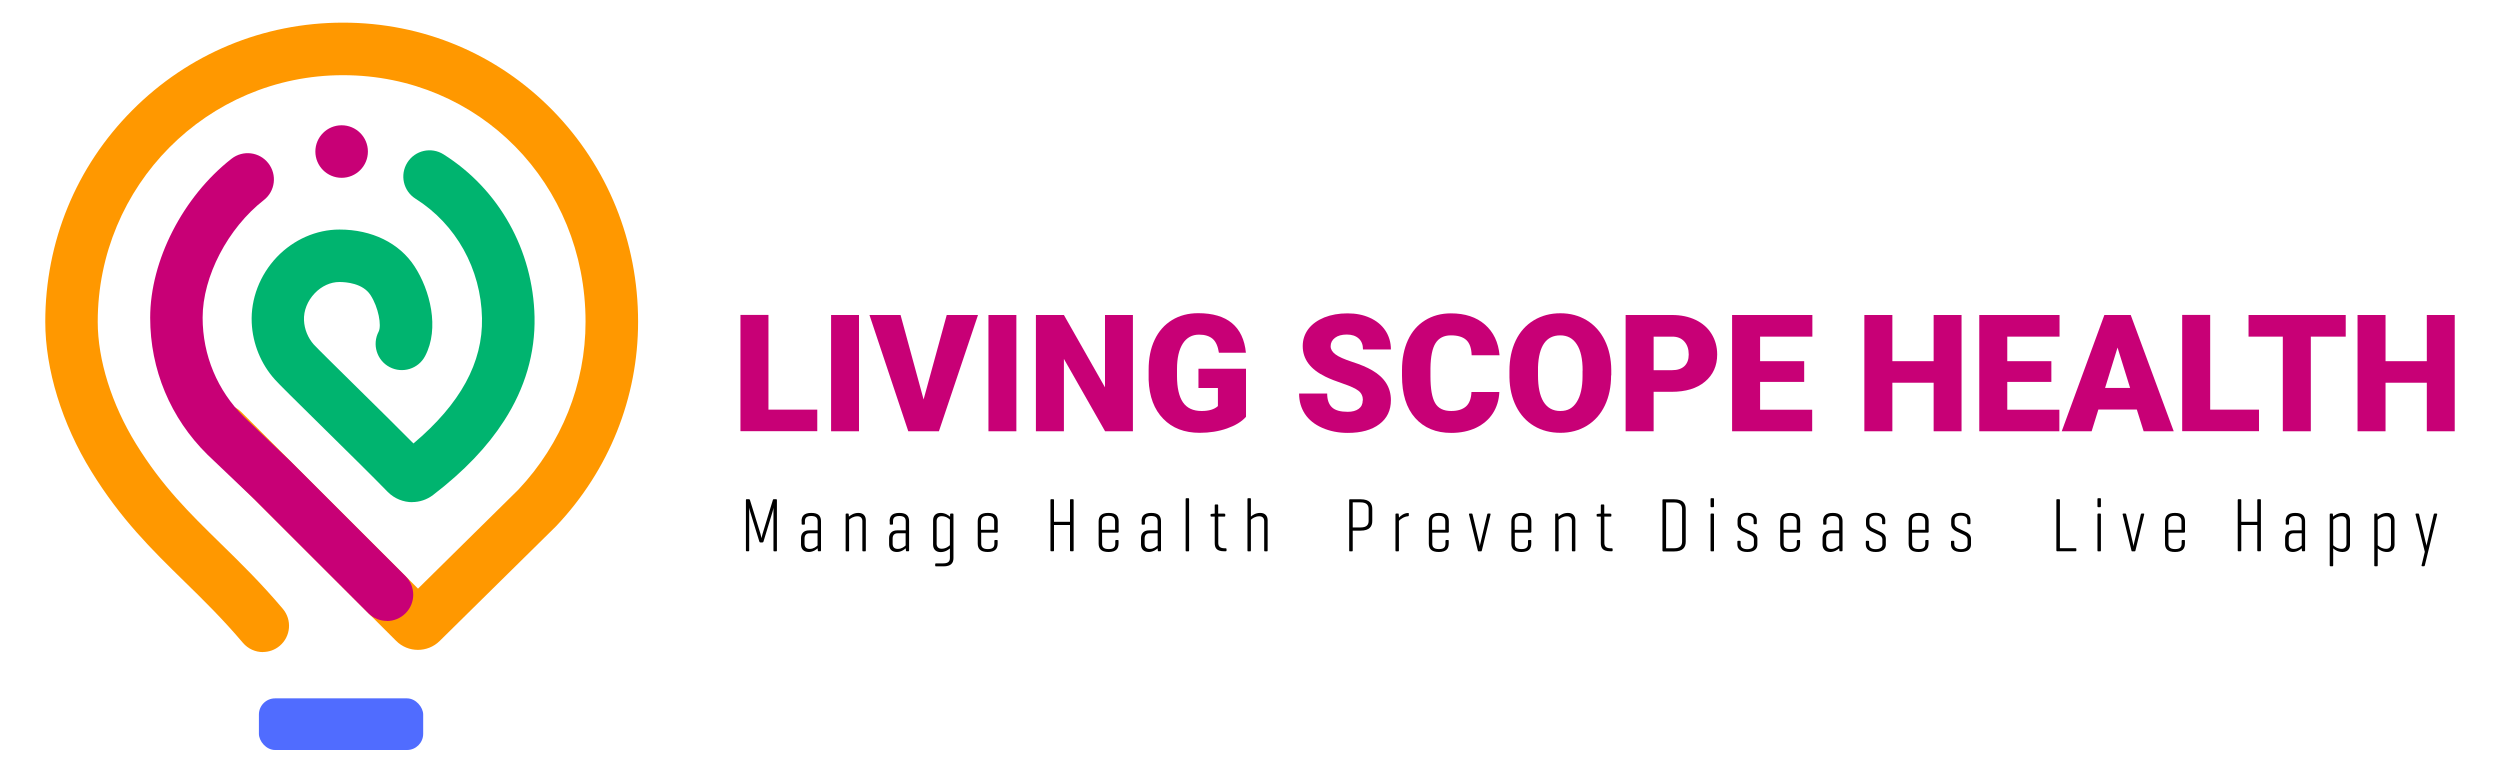 <svg xmlns="http://www.w3.org/2000/svg" id="Layer_1" data-name="Layer 1" viewBox="0 0 275 85"><defs><style>      .cls-1 {        fill: #c80076;      }      .cls-2 {        fill: #ff9800;      }      .cls-3 {        fill: #00b46f;      }      .cls-4 {        fill: #506cff;      }    </style></defs><g><rect class="cls-4" x="28.48" y="76.82" width="18.07" height="5.68" rx="1.78" ry="1.78"></rect><path class="cls-2" d="M28.92,71.73c-.82,0-1.63-.35-2.2-1.02-2.23-2.63-4.39-4.75-6.49-6.8-3.56-3.49-6.93-6.78-10.19-12.07-3.22-5.22-5.06-11.21-5.06-16.44,0-8.8,3.39-17.06,9.56-23.26,6.18-6.22,14.42-9.65,23.2-9.65s16.96,3.43,23.06,9.66c6.05,6.18,9.39,14.44,9.39,23.25,0,8.35-3.2,16.33-9,22.46l-.07.07s-10.64,10.49-12.76,12.58c-1.33,1.31-3.48,1.3-4.79-.02l-21.09-21.07c-1.13-1.13-1.13-2.95,0-4.08,1.13-1.13,2.95-1.13,4.08,0l19.42,19.41c3.54-3.49,10.48-10.33,11.04-10.89,4.76-5.05,7.39-11.61,7.39-18.46,0-15.22-11.72-27.13-26.68-27.13s-26.98,12.17-26.98,27.13c0,4.19,1.53,9.07,4.2,13.41,2.89,4.69,5.87,7.6,9.31,10.97,2.19,2.14,4.45,4.35,6.85,7.19,1.03,1.22.88,3.04-.34,4.07-.54.46-1.21.68-1.86.68Z"></path><path class="cls-3" d="M45.36,55.24c-.98,0-1.96-.38-2.7-1.12l-.02-.02c-1.62-1.67-4.67-4.67-7.36-7.32-2.92-2.88-4.6-4.53-5.04-5.03-1.54-1.71-2.44-3.93-2.55-6.24-.12-2.63.89-5.26,2.77-7.24,1.84-1.92,4.34-3.02,6.88-3.02,3.57,0,6.59,1.48,8.26,4.05,1.7,2.6,2.78,6.81,1.16,9.87-.74,1.41-2.49,1.95-3.9,1.21-1.41-.74-1.95-2.49-1.21-3.9.34-.65-.01-2.67-.9-4.03-.84-1.29-2.67-1.43-3.42-1.43-.97,0-1.96.45-2.71,1.24-.8.84-1.23,1.92-1.18,2.98.04.97.44,1.94,1.07,2.65.34.38,2.71,2.71,4.8,4.77,2.12,2.09,4.46,4.39,6.17,6.12,5.17-4.36,7.64-8.89,7.54-13.79-.11-5.41-2.85-10.32-7.31-13.13-1.35-.85-1.75-2.63-.9-3.98.85-1.35,2.63-1.75,3.98-.9,6.11,3.85,9.85,10.54,10.01,17.89.08,3.99-1.04,7.83-3.34,11.4-1.85,2.88-4.4,5.55-7.81,8.17-.69.53-1.5.79-2.32.79Z"></path><path class="cls-1" d="M42.56,68.3c-.74,0-1.48-.28-2.04-.84l-12.62-12.61-5.09-4.85c-4.06-4.01-6.29-9.35-6.29-15.05,0-6.28,3.6-13.31,8.95-17.49,1.26-.98,3.07-.76,4.05.5.98,1.26.76,3.07-.5,4.05-3.96,3.09-6.73,8.41-6.73,12.93,0,4.14,1.62,8.02,4.56,10.93l5.11,4.87,12.65,12.64c1.13,1.13,1.13,2.95,0,4.08-.56.56-1.3.85-2.04.85Z"></path><circle class="cls-1" cx="37.58" cy="16.67" r="2.89"></circle></g><g><path class="cls-1" d="M84.53,45.06h5.37v2.37h-8.45v-12.79h3.08v10.42Z"></path><path class="cls-1" d="M94.49,47.44h-3.07v-12.79h3.07v12.79Z"></path><path class="cls-1" d="M101.59,43.96l2.55-9.31h3.44l-4.3,12.79h-3.37l-4.27-12.79h3.42l2.54,9.31Z"></path><path class="cls-1" d="M111.8,47.44h-3.07v-12.79h3.07v12.79Z"></path><path class="cls-1" d="M124.63,47.44h-3.07l-4.53-7.96v7.96h-3.08v-12.79h3.08l4.52,7.96v-7.96h3.07v12.79Z"></path><path class="cls-1" d="M137.05,45.86c-.47.53-1.17.95-2.08,1.27-.91.32-1.92.48-3,.48-1.68,0-3.01-.51-4.01-1.54-1-1.02-1.54-2.45-1.61-4.28v-1.11c0-1.26.21-2.36.66-3.3.44-.94,1.08-1.66,1.91-2.17.83-.51,1.79-.76,2.88-.76,1.59,0,2.83.36,3.71,1.09.88.73,1.4,1.82,1.54,3.26h-2.97c-.11-.71-.33-1.22-.69-1.53-.35-.3-.85-.46-1.49-.46-.77,0-1.37.33-1.79.98-.42.66-.64,1.59-.64,2.81v.77c0,1.28.22,2.24.65,2.88.44.64,1.12.96,2.06.96.8,0,1.4-.18,1.79-.54v-1.99h-2.14v-2.12h5.23v5.25Z"></path><path class="cls-1" d="M149.92,44.04c0-.45-.16-.8-.48-1.05-.32-.25-.88-.51-1.68-.78-.8-.27-1.46-.53-1.97-.78-1.66-.81-2.49-1.93-2.49-3.36,0-.71.21-1.33.62-1.88.41-.54,1-.96,1.75-1.27.76-.3,1.6-.45,2.55-.45s1.74.16,2.47.49c.73.33,1.3.8,1.7,1.4s.61,1.3.61,2.08h-3.07c0-.52-.16-.93-.48-1.21-.32-.29-.75-.43-1.3-.43s-.99.12-1.3.36c-.32.24-.48.55-.48.93,0,.33.18.63.53.89.35.27.97.54,1.85.83.88.28,1.61.59,2.18.92,1.38.8,2.07,1.89,2.07,3.29,0,1.12-.42,2-1.27,2.64s-2,.96-3.47.96c-1.04,0-1.98-.19-2.82-.56-.84-.37-1.47-.88-1.9-1.53-.42-.65-.64-1.39-.64-2.24h3.09c0,.69.18,1.19.53,1.52.35.33.93.49,1.73.49.51,0,.91-.11,1.21-.33.3-.22.44-.53.44-.93Z"></path><path class="cls-1" d="M164.93,43.11c-.04.89-.28,1.68-.72,2.36s-1.06,1.21-1.85,1.59c-.79.37-1.7.56-2.72.56-1.68,0-3-.55-3.97-1.64s-1.45-2.64-1.45-4.64v-.63c0-1.25.22-2.35.65-3.29s1.06-1.67,1.88-2.18c.82-.51,1.77-.77,2.85-.77,1.55,0,2.8.41,3.74,1.23.94.82,1.48,1.94,1.61,3.38h-3.07c-.02-.78-.22-1.34-.59-1.68-.37-.34-.93-.51-1.69-.51s-1.33.29-1.69.86c-.36.57-.54,1.49-.56,2.75v.9c0,1.36.17,2.34.51,2.93s.93.88,1.77.88c.71,0,1.25-.17,1.63-.5.37-.33.57-.86.6-1.59h3.07Z"></path><path class="cls-1" d="M177.22,41.3c0,1.25-.23,2.35-.69,3.31-.46.96-1.12,1.7-1.97,2.22-.85.52-1.82.78-2.91.78s-2.06-.25-2.9-.75c-.84-.5-1.5-1.22-1.97-2.15-.47-.93-.72-2-.74-3.21v-.72c0-1.25.23-2.36.69-3.32.46-.96,1.12-1.7,1.98-2.22.86-.52,1.83-.78,2.93-.78s2.05.26,2.9.77c.85.52,1.51,1.25,1.98,2.2.47.95.71,2.04.72,3.27v.59ZM174.09,40.77c0-1.27-.21-2.24-.64-2.89-.42-.66-1.03-.99-1.82-.99-1.55,0-2.36,1.16-2.45,3.48v.94c0,1.25.2,2.22.61,2.89.42.67,1.03,1.01,1.85,1.01s1.38-.33,1.8-.99c.42-.66.64-1.61.64-2.86v-.59Z"></path><path class="cls-1" d="M181.9,43.1v4.34h-3.08v-12.79h5.1c.98,0,1.84.18,2.6.54.75.36,1.34.87,1.75,1.54.41.66.62,1.42.62,2.26,0,1.25-.45,2.24-1.34,2.99-.89.75-2.12,1.12-3.68,1.12h-1.97ZM181.9,40.72h2.02c.6,0,1.05-.15,1.37-.45.31-.3.47-.72.47-1.27,0-.6-.16-1.07-.48-1.43-.32-.36-.76-.54-1.32-.54h-2.06v3.69Z"></path><path class="cls-1" d="M198.46,42.01h-4.85v3.06h5.73v2.37h-8.81v-12.79h8.83v2.38h-5.75v2.7h4.85v2.28Z"></path><path class="cls-1" d="M215.77,47.44h-3.07v-5.34h-4.54v5.34h-3.08v-12.79h3.08v5.08h4.54v-5.08h3.07v12.79Z"></path><path class="cls-1" d="M225.65,42.01h-4.85v3.06h5.73v2.37h-8.81v-12.79h8.83v2.38h-5.75v2.7h4.85v2.28Z"></path><path class="cls-1" d="M235.05,45.05h-4.23l-.74,2.39h-3.29l4.69-12.79h2.9l4.73,12.79h-3.31l-.75-2.39ZM231.56,42.67h2.75l-1.38-4.44-1.37,4.44Z"></path><path class="cls-1" d="M243.12,45.06h5.37v2.37h-8.45v-12.79h3.08v10.42Z"></path><path class="cls-1" d="M258.03,37.03h-3.84v10.41h-3.08v-10.41h-3.77v-2.38h10.69v2.38Z"></path><path class="cls-1" d="M270.02,47.44h-3.07v-5.34h-4.54v5.34h-3.08v-12.79h3.08v5.08h4.54v-5.08h3.07v12.79Z"></path></g><g><g><path d="M85.46,60.56c0,.07-.03.09-.09.09h-.2c-.06,0-.09-.03-.09-.09v-4.71c0,.08-.07.32-.11.47l-.99,3.26c-.02.06-.06.09-.13.09h-.2c-.06,0-.1-.03-.12-.09l-1.01-3.28c-.03-.11-.08-.32-.11-.45v4.7c0,.07-.02.09-.08.09h-.19c-.07,0-.09-.03-.09-.09v-5.55c0-.07.03-.09.09-.09h.26s.08.03.09.08l1.15,3.7c.06.2.1.39.13.51.02-.1.06-.33.12-.51l1.13-3.71c.02-.05.05-.07.09-.07h.26c.07,0,.09.03.09.09v5.55Z"></path><path d="M88.17,57.33c0-.53.25-.91,1.07-.91s1.07.38,1.07.91v3.22c0,.07-.03.09-.08.09h-.18c-.07,0-.08-.03-.09-.09l-.02-.24c-.16.15-.51.41-.97.41-.6,0-.86-.36-.86-.84v-.69c0-.5.3-.85.88-.85h.95v-1c0-.33-.14-.58-.7-.58s-.7.24-.7.58v.28c0,.06-.03.09-.08.09h-.19c-.07,0-.09-.03-.09-.09v-.28ZM89.93,60v-1.34h-.86c-.41,0-.57.24-.57.58v.57c0,.35.17.57.57.57.44,0,.74-.27.86-.38Z"></path><path d="M93.27,56.49c.07,0,.09.03.09.09l.02.25c.17-.15.53-.41,1.04-.41.56,0,.82.35.82.81v3.33c0,.07-.03.09-.08.09h-.21c-.06,0-.09-.03-.09-.09v-3.24c0-.3-.16-.53-.54-.53-.46,0-.79.26-.92.38v3.39c0,.07-.03.09-.08.09h-.21c-.07,0-.09-.03-.09-.09v-3.98c0-.06.03-.09.09-.09h.18Z"></path><path d="M97.86,57.33c0-.53.25-.91,1.07-.91s1.07.38,1.07.91v3.22c0,.07-.03.09-.08.09h-.18c-.07,0-.08-.03-.09-.09l-.02-.24c-.16.15-.51.41-.97.41-.6,0-.86-.36-.86-.84v-.69c0-.5.3-.85.88-.85h.95v-1c0-.33-.14-.58-.7-.58s-.7.24-.7.58v.28c0,.06-.03.09-.08.09h-.19c-.07,0-.09-.03-.09-.09v-.28ZM99.62,60v-1.34h-.86c-.41,0-.57.24-.57.58v.57c0,.35.17.57.57.57.44,0,.74-.27.86-.38Z"></path><path d="M102.64,59.9v-2.65c0-.48.26-.83.83-.83.51,0,.87.27,1.04.42v-.25c0-.07.03-.1.1-.1h.18c.07,0,.09.03.09.1v4.8c0,.54-.27.91-1.1.91h-.82c-.07,0-.09-.03-.09-.09v-.15c0-.06.03-.09.09-.09h.8c.58,0,.73-.25.73-.6v-1.04c-.18.15-.52.4-1.02.4-.56,0-.83-.35-.83-.82ZM103.03,59.82c0,.29.16.54.55.54.46,0,.79-.27.91-.39v-2.81c-.12-.12-.45-.38-.91-.38-.38,0-.55.24-.55.53v2.51Z"></path><path d="M109.74,58.51c0,.06-.03.08-.08.08h-1.73v1.22c0,.34.15.59.73.59s.72-.25.72-.59v-.32c0-.07.03-.09.09-.09h.19c.07,0,.08.03.08.09v.3c0,.54-.25.93-1.09.93s-1.1-.39-1.1-.93v-2.43c0-.55.26-.94,1.11-.94s1.09.39,1.09.94v1.15ZM107.92,58.28h1.44v-.95c0-.33-.16-.59-.72-.59s-.73.26-.73.59v.95Z"></path><path d="M115.94,57.4h1.76v-2.4c0-.07.03-.09.09-.09h.22c.07,0,.09.03.09.09v5.55c0,.07-.03.09-.09.09h-.22c-.06,0-.09-.03-.09-.09v-2.8h-1.76v2.8c0,.07-.03.09-.09.09h-.22c-.06,0-.08-.03-.08-.09v-5.55c0-.07.03-.09.08-.09h.22c.07,0,.09.03.09.09v2.4Z"></path><path d="M123.04,58.51c0,.06-.03.08-.08.08h-1.73v1.22c0,.34.15.59.73.59s.72-.25.72-.59v-.32c0-.07.03-.09.09-.09h.19c.07,0,.08.03.08.09v.3c0,.54-.25.93-1.09.93s-1.1-.39-1.1-.93v-2.43c0-.55.26-.94,1.11-.94s1.09.39,1.09.94v1.15ZM121.22,58.28h1.44v-.95c0-.33-.16-.59-.72-.59s-.73.26-.73.59v.95Z"></path><path d="M125.57,57.33c0-.53.25-.91,1.07-.91s1.07.38,1.07.91v3.22c0,.07-.03.09-.08.09h-.18c-.07,0-.08-.03-.09-.09l-.02-.24c-.16.15-.51.41-.97.41-.6,0-.86-.36-.86-.84v-.69c0-.5.3-.85.88-.85h.95v-1c0-.33-.14-.58-.7-.58s-.7.24-.7.58v.28c0,.06-.03.09-.08.09h-.19c-.07,0-.09-.03-.09-.09v-.28ZM127.34,60v-1.34h-.86c-.41,0-.57.24-.57.58v.57c0,.35.17.57.57.57.44,0,.74-.27.86-.38Z"></path><path d="M130.8,60.56c0,.07-.03.09-.08.09h-.21c-.07,0-.09-.03-.09-.09v-5.67c0-.07.03-.09.09-.09h.21c.06,0,.08.03.08.09v5.67Z"></path><path d="M134.69,56.51c.07,0,.09.03.09.09v.14c0,.06-.03.09-.09.09h-.68v2.88c0,.37.16.6.7.6h.12c.06,0,.09.03.09.09v.15c0,.07-.03.09-.09.09h-.18c-.8,0-1.03-.35-1.03-.9v-2.91h-.37c-.06,0-.09-.03-.09-.09v-.12c0-.07.03-.08.09-.09l.3-.03h.07v-.92c0-.06.03-.09.08-.09h.22c.06,0,.08.03.08.09v.92h.68Z"></path><path d="M137.59,56.83c.18-.16.53-.41,1.03-.41.56,0,.82.35.82.81v3.33c0,.07-.03.09-.08.09h-.21c-.06,0-.09-.03-.09-.09v-3.24c0-.3-.16-.53-.54-.53-.46,0-.79.26-.92.38v3.39c0,.07-.03.09-.08.09h-.21c-.07,0-.09-.03-.09-.09v-5.67c0-.07.03-.09.09-.09h.21c.06,0,.08.03.08.09v1.94Z"></path></g><g><path d="M148.8,58.36v2.2c0,.07-.03.09-.09.09h-.22c-.06,0-.08-.03-.08-.09v-5.55c0-.07.03-.09.08-.09h1.17c.99,0,1.29.47,1.29,1.07v1.32c0,.59-.3,1.06-1.29,1.06h-.86ZM148.8,55.26v2.76h.86c.68,0,.89-.3.89-.73v-1.3c0-.42-.22-.73-.89-.73h-.86Z"></path><path d="M154.97,56.51v.19c0,.06-.04.09-.09.09-.46.03-.85.35-1,.5v3.27c0,.07-.03.09-.08.09h-.21c-.07,0-.09-.03-.09-.09v-3.98c0-.06.03-.09.09-.09h.19c.07,0,.08.03.08.09l.03.36c.16-.19.55-.51,1-.51.06,0,.09.03.09.08Z"></path><path d="M159.36,58.51c0,.06-.03.08-.08.08h-1.73v1.22c0,.34.15.59.73.59s.72-.25.72-.59v-.32c0-.07.03-.09.09-.09h.19c.07,0,.08.03.08.09v.3c0,.54-.25.93-1.09.93s-1.1-.39-1.1-.93v-2.43c0-.55.26-.94,1.11-.94s1.09.39,1.09.94v1.15ZM157.54,58.28h1.44v-.95c0-.33-.16-.59-.72-.59s-.73.26-.73.59v.95Z"></path><path d="M162.65,60.65c-.06,0-.08-.03-.09-.09l-.97-3.97c-.02-.07.02-.1.08-.1h.22c.05,0,.08.03.09.1l.73,3.1c.04.18.06.32.07.4,0-.07.03-.23.08-.4l.73-3.1c.02-.07.04-.1.1-.1h.2c.07,0,.08.03.07.1l-.96,3.97c-.02.07-.04.09-.1.09h-.24Z"></path><path d="M168.44,58.51c0,.06-.03.08-.08.08h-1.73v1.22c0,.34.15.59.73.59s.72-.25.72-.59v-.32c0-.07.03-.09.09-.09h.19c.07,0,.08.03.08.09v.3c0,.54-.25.93-1.09.93s-1.1-.39-1.1-.93v-2.43c0-.55.26-.94,1.11-.94s1.09.39,1.09.94v1.15ZM166.63,58.28h1.44v-.95c0-.33-.16-.59-.72-.59s-.73.26-.73.59v.95Z"></path><path d="M171.32,56.49c.07,0,.09.03.09.09l.02.25c.17-.15.53-.41,1.04-.41.56,0,.82.35.82.81v3.33c0,.07-.03.09-.08.09h-.21c-.06,0-.09-.03-.09-.09v-3.24c0-.3-.16-.53-.54-.53-.46,0-.79.26-.92.38v3.39c0,.07-.03.09-.08.09h-.21c-.07,0-.09-.03-.09-.09v-3.98c0-.06.03-.09.09-.09h.18Z"></path><path d="M177.16,56.51c.07,0,.09.03.09.09v.14c0,.06-.03.09-.09.09h-.68v2.88c0,.37.16.6.7.6h.12c.06,0,.09.03.09.09v.15c0,.07-.03.09-.09.09h-.18c-.8,0-1.03-.35-1.03-.9v-2.91h-.37c-.06,0-.09-.03-.09-.09v-.12c0-.07.03-.08.09-.09l.3-.03h.07v-.92c0-.06.03-.09.08-.09h.22c.06,0,.08.03.08.09v.92h.68Z"></path><path d="M182.95,60.65c-.06,0-.08-.03-.08-.09v-5.55c0-.07.03-.09.08-.09h1.19c.99,0,1.29.47,1.29,1.07v3.6c0,.6-.3,1.07-1.29,1.07h-1.2ZM183.27,55.26v5.05h.87c.68,0,.89-.31.89-.73v-3.58c0-.42-.21-.73-.89-.73h-.87Z"></path><path d="M188.54,55.69c0,.07-.03.1-.08.1h-.21c-.07,0-.09-.03-.09-.1v-.8c0-.07.03-.09.09-.09h.21c.06,0,.08.03.08.09v.8ZM188.54,60.56c0,.07-.03.09-.08.09h-.21c-.07,0-.09-.03-.09-.09v-3.97c0-.07.03-.1.09-.1h.21c.06,0,.08.03.08.1v3.97Z"></path><path d="M192.9,57.23c0-.3-.21-.51-.71-.51s-.68.2-.68.51v.36c0,.3.21.45.39.53l.87.41c.26.12.54.34.54.73v.64c0,.45-.31.82-1.1.82s-1.1-.37-1.1-.82v-.33c0-.05.03-.08.08-.08h.2c.05,0,.08.03.08.08v.31c0,.31.24.53.73.53s.73-.22.73-.53v-.53c0-.25-.15-.4-.39-.51l-.88-.41c-.23-.11-.53-.36-.53-.77v-.43c0-.44.28-.82,1.06-.82s1.06.38,1.06.82v.35c0,.06-.03.08-.08.08h-.19c-.06,0-.08-.03-.08-.08v-.36Z"></path><path d="M198.01,58.51c0,.06-.03.08-.08.08h-1.73v1.22c0,.34.15.59.73.59s.72-.25.72-.59v-.32c0-.07.03-.09.09-.09h.19c.07,0,.08.03.08.09v.3c0,.54-.25.93-1.09.93s-1.1-.39-1.1-.93v-2.43c0-.55.26-.94,1.11-.94s1.09.39,1.09.94v1.15ZM196.2,58.28h1.44v-.95c0-.33-.16-.59-.72-.59s-.73.26-.73.59v.95Z"></path><path d="M200.54,57.33c0-.53.25-.91,1.07-.91s1.07.38,1.07.91v3.22c0,.07-.03.09-.08.09h-.18c-.07,0-.08-.03-.09-.09l-.02-.24c-.16.15-.51.41-.97.41-.6,0-.86-.36-.86-.84v-.69c0-.5.3-.85.88-.85h.95v-1c0-.33-.14-.58-.7-.58s-.7.24-.7.58v.28c0,.06-.03.09-.08.09h-.19c-.07,0-.09-.03-.09-.09v-.28ZM202.31,60v-1.34h-.86c-.41,0-.57.24-.57.58v.57c0,.35.17.57.57.57.44,0,.74-.27.86-.38Z"></path><path d="M207.03,57.23c0-.3-.21-.51-.71-.51s-.68.2-.68.51v.36c0,.3.21.45.39.53l.87.41c.26.12.54.34.54.73v.64c0,.45-.31.82-1.1.82s-1.1-.37-1.1-.82v-.33c0-.05.03-.08.08-.08h.2c.05,0,.08.03.08.08v.31c0,.31.24.53.73.53s.73-.22.73-.53v-.53c0-.25-.15-.4-.39-.51l-.88-.41c-.23-.11-.53-.36-.53-.77v-.43c0-.44.28-.82,1.06-.82s1.06.38,1.06.82v.35c0,.06-.03.08-.08.08h-.19c-.06,0-.08-.03-.08-.08v-.36Z"></path><path d="M212.14,58.51c0,.06-.03.08-.08.08h-1.73v1.22c0,.34.15.59.73.59s.72-.25.72-.59v-.32c0-.07.03-.09.09-.09h.19c.07,0,.08.03.08.09v.3c0,.54-.25.93-1.09.93s-1.1-.39-1.1-.93v-2.43c0-.55.26-.94,1.11-.94s1.09.39,1.09.94v1.15ZM210.33,58.28h1.44v-.95c0-.33-.16-.59-.72-.59s-.73.26-.73.59v.95Z"></path><path d="M216.4,57.23c0-.3-.21-.51-.71-.51s-.68.2-.68.51v.36c0,.3.21.45.39.53l.87.41c.26.12.54.34.54.73v.64c0,.45-.31.82-1.1.82s-1.1-.37-1.1-.82v-.33c0-.05.03-.08.08-.08h.2c.05,0,.08.03.08.08v.31c0,.31.24.53.73.53s.73-.22.73-.53v-.53c0-.25-.15-.4-.39-.51l-.88-.41c-.23-.11-.53-.36-.53-.77v-.43c0-.44.28-.82,1.06-.82s1.06.38,1.06.82v.35c0,.06-.03.08-.08.08h-.19c-.06,0-.08-.03-.08-.08v-.36Z"></path></g><g><path d="M226.6,60.3h1.71c.07,0,.09.03.09.09v.16c0,.07-.03.09-.09.09h-2.03c-.05,0-.08-.03-.08-.09v-5.55c0-.07.03-.09.08-.09h.23c.06,0,.08.03.08.09v5.3Z"></path><path d="M231.1,55.69c0,.07-.03.1-.08.1h-.21c-.07,0-.09-.03-.09-.1v-.8c0-.07.03-.09.09-.09h.21c.06,0,.08.03.08.09v.8ZM231.1,60.56c0,.07-.03.09-.08.09h-.21c-.07,0-.09-.03-.09-.09v-3.97c0-.07.03-.1.09-.1h.21c.06,0,.08.03.08.1v3.97Z"></path><path d="M234.55,60.65c-.06,0-.08-.03-.09-.09l-.97-3.97c-.02-.07.02-.1.08-.1h.22c.05,0,.08.03.09.1l.73,3.1c.04.18.06.32.07.4,0-.07.03-.23.08-.4l.73-3.1c.02-.07.04-.1.1-.1h.2c.07,0,.08.03.07.1l-.96,3.97c-.02.07-.04.09-.1.09h-.24Z"></path><path d="M240.34,58.51c0,.06-.03.08-.08.08h-1.73v1.22c0,.34.15.59.73.59s.72-.25.72-.59v-.32c0-.07.03-.09.09-.09h.19c.07,0,.08.03.08.09v.3c0,.54-.25.93-1.09.93s-1.1-.39-1.1-.93v-2.43c0-.55.26-.94,1.11-.94s1.09.39,1.09.94v1.15ZM238.52,58.28h1.44v-.95c0-.33-.16-.59-.72-.59s-.73.26-.73.59v.95Z"></path><path d="M246.54,57.4h1.76v-2.4c0-.07.03-.09.09-.09h.22c.07,0,.09.03.09.09v5.55c0,.07-.03.09-.09.09h-.22c-.06,0-.09-.03-.09-.09v-2.8h-1.76v2.8c0,.07-.03.09-.09.09h-.22c-.06,0-.08-.03-.08-.09v-5.55c0-.07.03-.09.08-.09h.22c.07,0,.09.03.09.09v2.4Z"></path><path d="M251.42,57.33c0-.53.25-.91,1.07-.91s1.07.38,1.07.91v3.22c0,.07-.03.09-.08.09h-.18c-.07,0-.08-.03-.09-.09l-.02-.24c-.16.15-.51.41-.97.41-.6,0-.86-.36-.86-.84v-.69c0-.5.3-.85.88-.85h.95v-1c0-.33-.14-.58-.7-.58s-.7.24-.7.58v.28c0,.06-.03.09-.08.09h-.19c-.07,0-.09-.03-.09-.09v-.28ZM253.19,60v-1.34h-.86c-.41,0-.57.24-.57.58v.57c0,.35.17.57.57.57.44,0,.74-.27.86-.38Z"></path><path d="M256.53,56.49c.07,0,.08.03.09.1l.02.24c.17-.15.53-.41,1.04-.41.56,0,.82.35.82.83v2.65c0,.47-.26.82-.82.82-.5,0-.85-.24-1.03-.4v1.88c0,.07-.03.09-.08.09h-.21c-.07,0-.09-.03-.09-.09v-5.61c0-.07.03-.1.09-.1h.18ZM258.11,57.32c0-.3-.16-.53-.54-.53-.46,0-.79.26-.92.38v2.81c.13.12.46.39.92.39.38,0,.54-.24.54-.54v-2.51Z"></path><path d="M261.43,56.49c.07,0,.08.03.09.1l.02.24c.17-.15.53-.41,1.04-.41.56,0,.82.35.82.83v2.65c0,.47-.26.82-.82.82-.5,0-.85-.24-1.03-.4v1.88c0,.07-.03.09-.08.09h-.21c-.07,0-.09-.03-.09-.09v-5.61c0-.07.03-.1.09-.1h.18ZM263.01,57.32c0-.3-.16-.53-.54-.53-.46,0-.79.26-.92.38v2.81c.13.12.46.39.92.39.38,0,.54-.24.54-.54v-2.51Z"></path><path d="M266.84,59.68c.03.15.07.32.08.38,0-.06.03-.22.07-.36l.72-3.11c.02-.07.04-.1.1-.1h.2c.06,0,.09.03.08.1l-1.36,5.61c-.02.06-.04.09-.1.09h-.18c-.06,0-.09-.03-.08-.09l.36-1.5-1.02-4.11c-.02-.07.02-.1.08-.1h.21c.06,0,.08.03.1.1l.73,3.09Z"></path></g></g></svg>